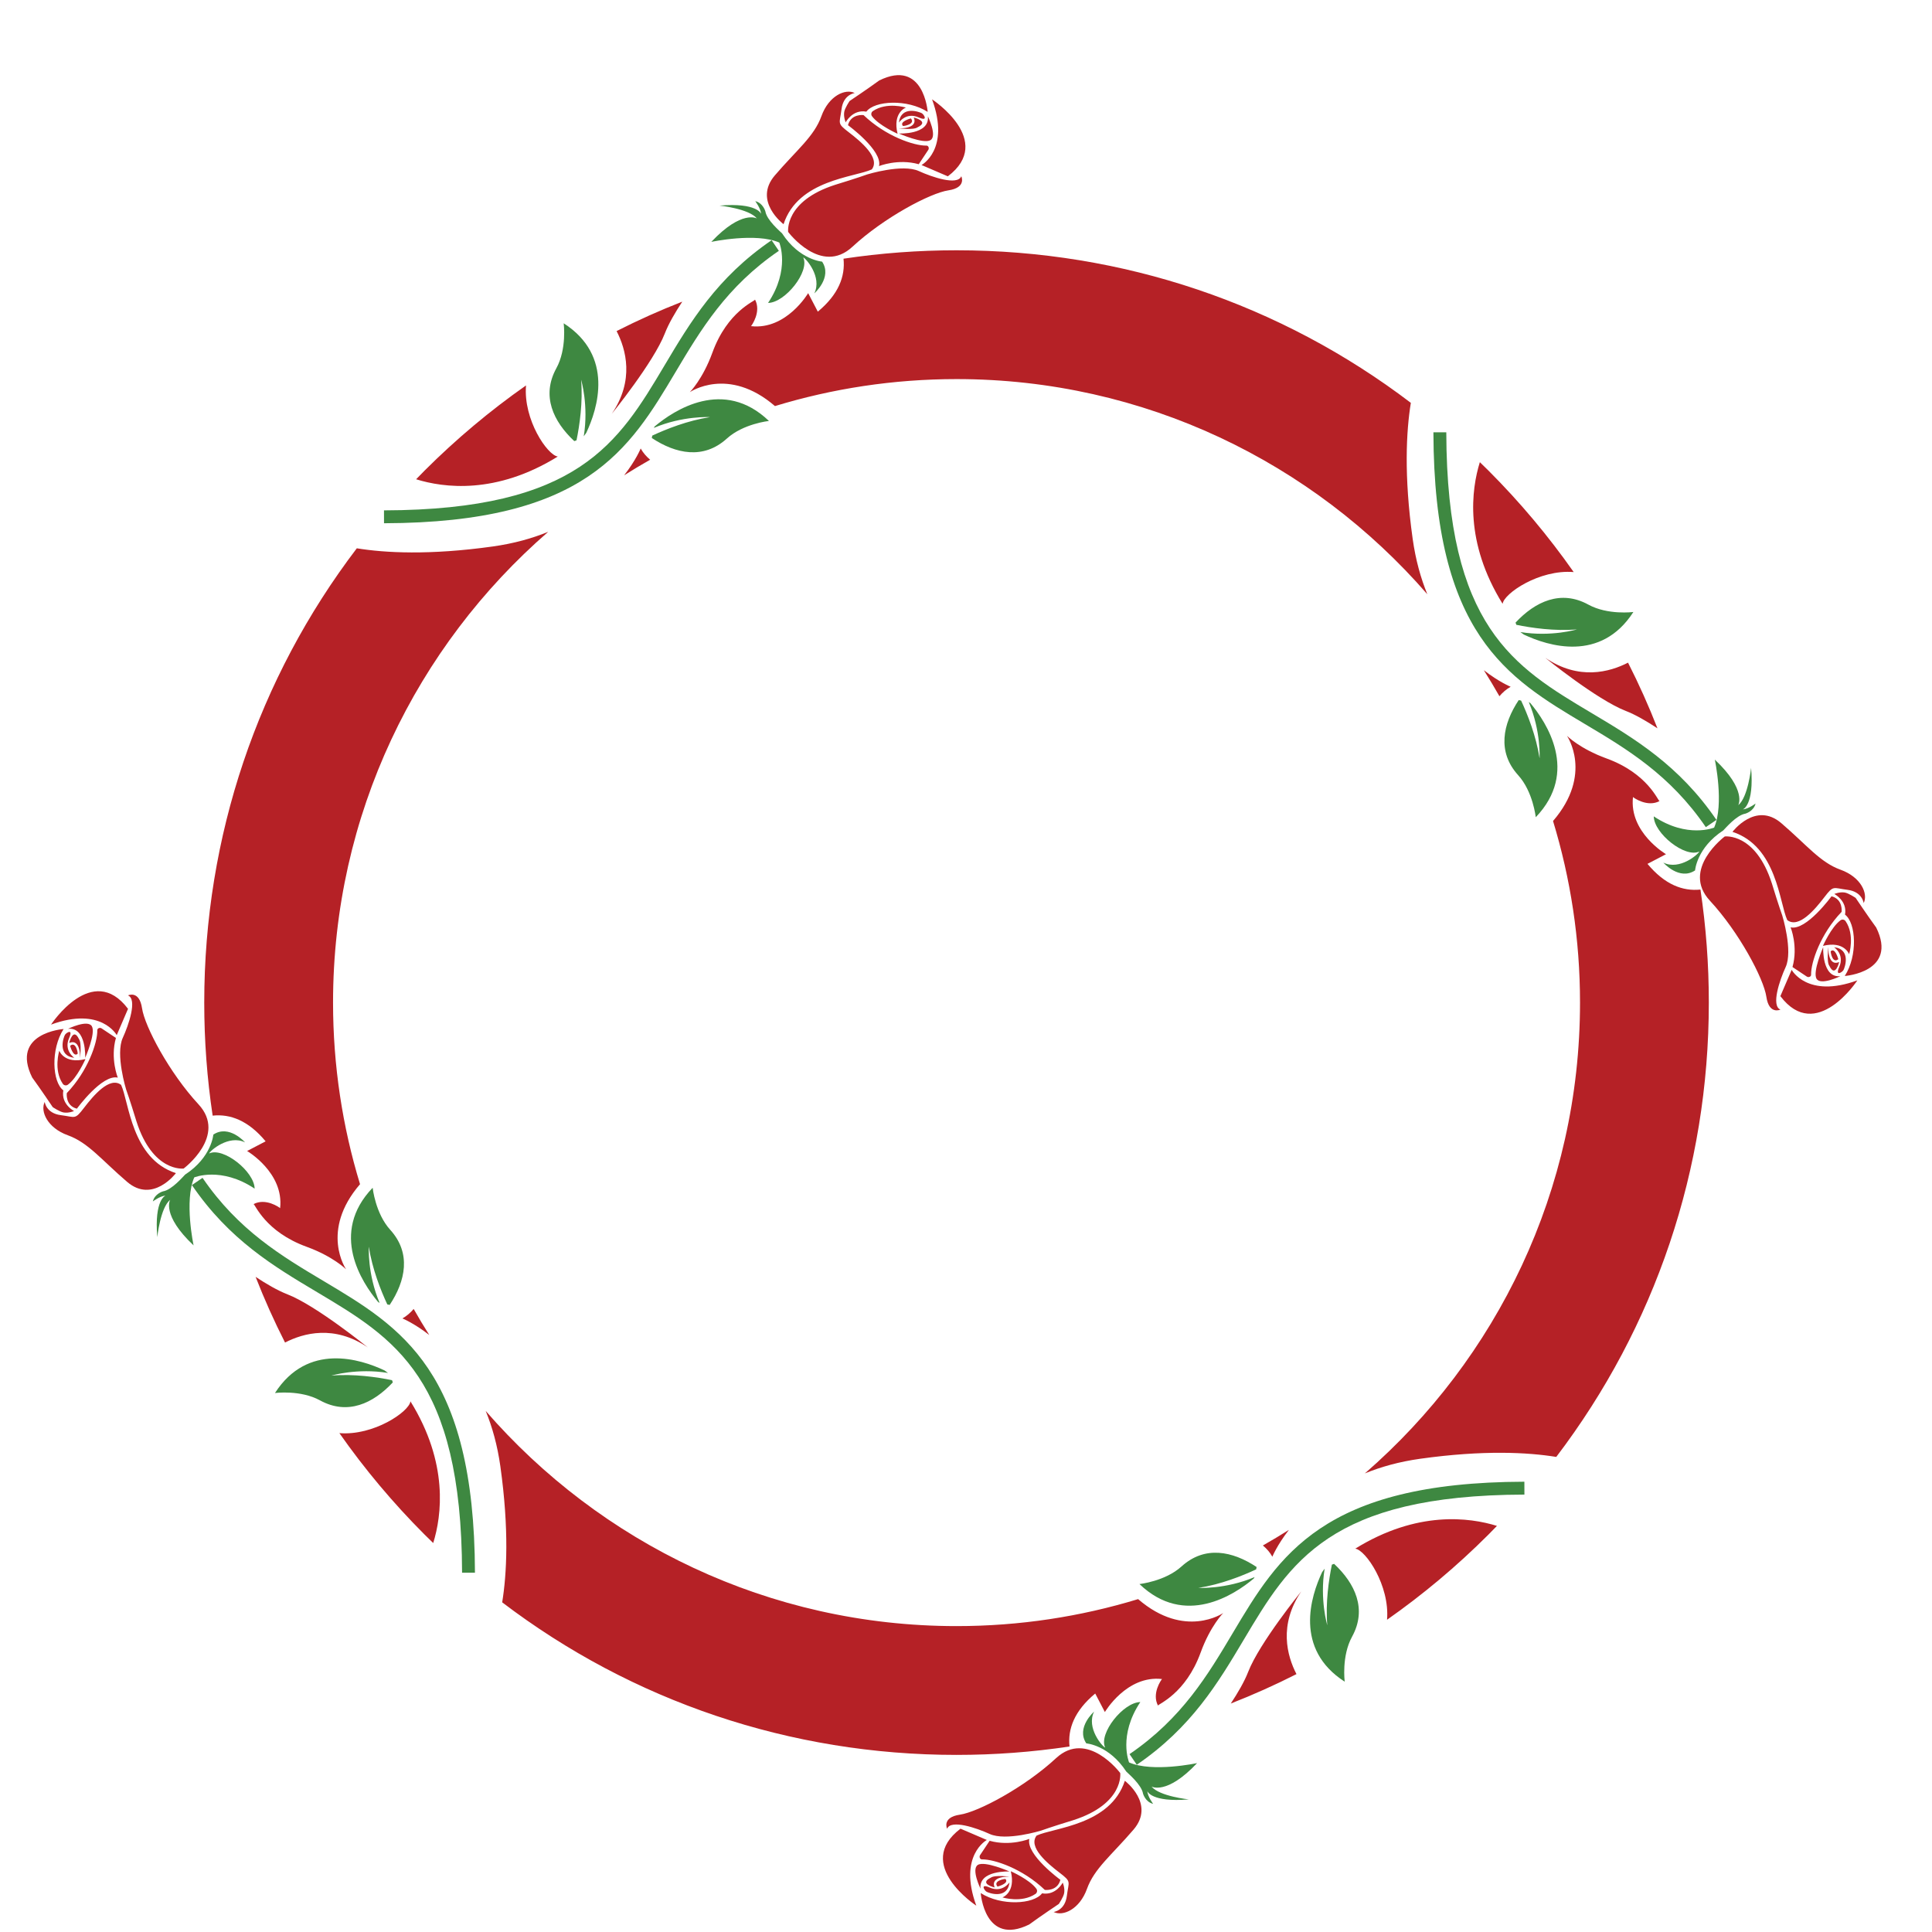 <?xml version="1.0" encoding="utf-8"?>
<!-- Generator: Adobe Illustrator 21.0.0, SVG Export Plug-In . SVG Version: 6.00 Build 0)  -->
<svg version="1.1" id="Calque_3" xmlns="http://www.w3.org/2000/svg" xmlns:xlink="http://www.w3.org/1999/xlink" x="0px" y="0px"
	 viewBox="0 0 600 600" style="enable-background:new 0 0 600 600;" xml:space="preserve">
<style type="text/css">
	.st0{fill:#B52126;}
	.st1{fill:#3E8841;}
</style>
<path class="st0" d="M289.46,30.85c0,0,19.59,12.81,4.9,23.91l-8.17-3.51C286.19,51.25,295.17,46.43,289.46,30.85z M279.15,41.46
	c0,0,7.65,3.36,9.82,2.06s-0.81-7.4-0.81-7.4C288.78,41.92,279.15,41.46,279.15,41.46z M271.08,34.5c-0.52,0.35-0.65,1.07-0.28,1.58
	c2.07,2.86,7.95,5.46,7.95,5.46c-1.63-6.62,2.59-8.13,2.59-8.13S275.4,31.56,271.08,34.5z M262.63,38c0,0,2.1-4.1,6.42-3.33
	c2.58-3.44,12.72-3.98,19.05,0.08c0,0-1.18-16.59-15.05-9.76c-3.59,2.63-9.2,6.38-9.2,6.38s-1.47,2.16-1.67,3.4
	C261.92,36.38,262.63,38,262.63,38z M268.18,35.74c0,0-3.91-0.5-4.83,3.14c0,0,10.78,7.85,9.64,12.7c0,0,5.89-2.39,12.33-0.58
	l2.99-4.49c0.31-0.52,0.01-1.3-0.59-1.29C283.85,45.3,275.01,42.28,268.18,35.74z M270.75,52.61c2.69-3.56-3.32-8.6-7.12-11.51
	c-3.8-2.91-2.87-2.61-2.28-7.21c0.58-4.6,4.11-5,4.11-5c-2.93-1.46-8.08,0.84-10.36,7.18c-2.28,6.34-7.63,10.43-14.47,18.41
	c-6.83,7.99,2.71,15.15,2.71,15.15C247.85,55.8,265.43,55.09,270.75,52.61z M298.54,54.74c-1.18,2.97-9.17,0.23-13.18-1.61
	c-5.09-2.34-16.03,1.04-16.03,1.04s-3.26,1.18-9.92,3.21c-15.89,5.09-14.64,14.65-14.64,14.65s10.2,13.65,19.95,4.61
	c9.76-9.04,24.16-16.7,29.84-17.53C300.25,58.26,298.54,54.74,298.54,54.74z M283.78,36.49c1.49,3.65-4.7,3.37-4.7,3.37
	s4.72,0.58,5.88-0.33C288.81,37.69,283.78,36.49,283.78,36.49z M286.29,35.17c-0.71-0.42-6.47-2.5-7.13,2.91
	c0,0,2.19-3.36,6.16-1.61C288.32,37.81,287,35.6,286.29,35.17z M282.88,36.77c0,0-3.73,0.98-2.46,2.35
	C280.42,39.23,284.45,38.64,282.88,36.77z"/>
<path class="st0" d="M576.82,304.46c0,0-12.81,19.59-23.91,4.9l3.51-8.17C556.41,301.19,561.24,310.17,576.82,304.46z
	 M566.21,294.15c0,0-3.36,7.65-2.06,9.82s7.4-0.81,7.4-0.81C565.74,303.78,566.21,294.15,566.21,294.15z M573.17,286.08
	c-0.35-0.52-1.07-0.65-1.58-0.28c-2.86,2.07-5.46,7.95-5.46,7.95c6.62-1.63,8.13,2.59,8.13,2.59S576.1,290.4,573.17,286.08z
	 M569.66,277.63c0,0,4.1,2.1,3.33,6.42c3.44,2.58,3.98,12.72-0.08,19.05c0,0,16.59-1.18,9.76-15.05c-2.63-3.59-6.38-9.2-6.38-9.2
	s-2.16-1.47-3.4-1.67C571.29,276.92,569.66,277.63,569.66,277.63z M571.93,283.18c0,0,0.5-3.91-3.14-4.83c0,0-7.85,10.78-12.7,9.64
	c0,0,2.39,5.89,0.58,12.33l4.49,2.99c0.52,0.31,1.3,0.01,1.29-0.59C562.37,298.85,565.38,290.01,571.93,283.18z M555.06,285.75
	c3.56,2.69,8.6-3.32,11.51-7.12c2.91-3.8,2.61-2.87,7.21-2.28c4.6,0.58,5,4.11,5,4.11c1.46-2.93-0.84-8.08-7.18-10.36
	c-6.34-2.28-10.43-7.63-18.41-14.47c-7.99-6.83-15.15,2.71-15.15,2.71C551.86,262.85,552.58,280.43,555.06,285.75z M552.93,313.54
	c-2.97-1.18-0.23-9.17,1.61-13.18c2.34-5.09-1.04-16.03-1.04-16.03s-1.18-3.26-3.21-9.92c-5.09-15.89-14.65-14.64-14.65-14.64
	s-13.65,10.2-4.61,19.95c9.04,9.76,16.7,24.16,17.53,29.84S552.93,313.54,552.93,313.54z M571.17,298.78
	c-3.65,1.49-3.37-4.7-3.37-4.7s-0.58,4.72,0.33,5.88C569.98,303.81,571.17,298.78,571.17,298.78z M572.49,301.29
	c0.42-0.71,2.5-6.47-2.91-7.13c0,0,3.36,2.19,1.61,6.16C569.86,303.32,572.07,302,572.49,301.29z M570.9,297.88
	c0,0-0.98-3.73-2.35-2.46C568.44,295.42,569.03,299.45,570.9,297.88z"/>
<path class="st0" d="M303.2,591.82c0,0-19.59-12.81-4.9-23.91l8.17,3.51C306.48,571.41,297.49,576.24,303.2,591.82z M313.52,581.21
	c0,0-7.65-3.36-9.82-2.06c-2.17,1.3,0.81,7.4,0.81,7.4C303.88,580.74,313.52,581.21,313.52,581.21z M321.58,588.17
	c0.52-0.35,0.65-1.07,0.28-1.58c-2.07-2.86-7.95-5.46-7.95-5.46c1.63,6.62-2.59,8.13-2.59,8.13S317.27,591.1,321.58,588.17z
	 M330.04,584.66c0,0-2.1,4.1-6.42,3.33c-2.58,3.44-12.72,3.98-19.05-0.08c0,0,1.18,16.59,15.05,9.76c3.59-2.63,9.2-6.38,9.2-6.38
	s1.47-2.16,1.67-3.4C330.75,586.29,330.04,584.66,330.04,584.66z M324.48,586.93c0,0,3.91,0.5,4.83-3.14c0,0-10.78-7.85-9.64-12.7
	c0,0-5.89,2.39-12.33,0.58l-2.99,4.49c-0.31,0.52-0.01,1.3,0.59,1.29C308.82,577.37,317.65,580.38,324.48,586.93z M321.92,570.06
	c-2.69,3.56,3.32,8.6,7.12,11.51c3.8,2.91,2.87,2.61,2.28,7.21c-0.58,4.6-4.11,5-4.11,5c2.93,1.46,8.08-0.84,10.36-7.18
	c2.28-6.34,7.63-10.43,14.47-18.41c6.83-7.99-2.71-15.15-2.71-15.15C344.82,566.86,327.23,567.58,321.92,570.06z M294.13,567.93
	c1.18-2.97,9.17-0.23,13.18,1.61c5.09,2.34,16.03-1.04,16.03-1.04s3.26-1.18,9.92-3.21c15.89-5.09,14.64-14.65,14.64-14.65
	s-10.2-13.65-19.95-4.61c-9.76,9.04-24.16,16.7-29.84,17.53S294.13,567.93,294.13,567.93z M308.89,586.17
	c-1.49-3.65,4.7-3.37,4.7-3.37s-4.72-0.58-5.88,0.33C303.85,584.98,308.89,586.17,308.89,586.17z M306.38,587.49
	c0.71,0.42,6.47,2.5,7.13-2.91c0,0-2.19,3.36-6.16,1.61C304.34,584.86,305.67,587.07,306.38,587.49z M309.79,585.9
	c0,0,3.73-0.98,2.46-2.35C312.25,583.44,308.21,584.03,309.79,585.9z"/>
<path class="st0" d="M15.85,318.2c0,0,12.81-19.59,23.91-4.9l-3.51,8.17C36.25,321.48,31.43,312.49,15.85,318.2z M26.46,328.52
	c0,0,3.36-7.65,2.06-9.82c-1.3-2.17-7.4,0.81-7.4,0.81C26.92,318.88,26.46,328.52,26.46,328.52z M19.5,336.58
	c0.35,0.52,1.07,0.65,1.58,0.28c2.86-2.07,5.46-7.95,5.46-7.95c-6.62,1.63-8.13-2.59-8.13-2.59S16.56,332.27,19.5,336.58z
	 M23,345.04c0,0-4.1-2.1-3.33-6.42c-3.44-2.58-3.98-12.72,0.08-19.05c0,0-16.59,1.18-9.76,15.05c2.63,3.59,6.38,9.2,6.38,9.2
	s2.16,1.47,3.4,1.67C21.38,345.75,23,345.04,23,345.04z M20.74,339.48c0,0-0.5,3.91,3.14,4.83c0,0,7.85-10.78,12.7-9.64
	c0,0-2.39-5.89-0.58-12.33l-4.49-2.99c-0.52-0.31-1.3-0.01-1.29,0.59C30.3,323.82,27.28,332.65,20.74,339.48z M37.61,336.92
	c-3.56-2.69-8.6,3.32-11.51,7.12c-2.91,3.8-2.61,2.87-7.21,2.28c-4.6-0.58-5-4.11-5-4.11c-1.46,2.93,0.84,8.08,7.18,10.36
	c6.34,2.28,10.43,7.63,18.41,14.47c7.99,6.83,15.15-2.71,15.15-2.71C40.8,359.82,40.09,342.23,37.61,336.92z M39.74,309.13
	c2.97,1.18,0.23,9.17-1.61,13.18c-2.34,5.09,1.04,16.03,1.04,16.03s1.18,3.26,3.21,9.92c5.09,15.89,14.65,14.64,14.65,14.64
	s13.65-10.2,4.61-19.95c-9.04-9.76-16.7-24.16-17.53-29.84C43.26,307.42,39.74,309.13,39.74,309.13z M21.49,323.89
	c3.65-1.49,3.37,4.7,3.37,4.7s0.58-4.72-0.33-5.88C22.69,318.85,21.49,323.89,21.49,323.89z M20.17,321.38
	c-0.42,0.71-2.5,6.47,2.91,7.13c0,0-3.36-2.19-1.61-6.16C22.81,319.34,20.6,320.67,20.17,321.38z M21.77,324.79
	c0,0,0.98,3.73,2.35,2.46C24.23,327.25,23.64,323.21,21.77,324.79z"/>
<path class="st0" d="M404.14,494.2c-7.1,10.42-4.44,20.04-1.51,25.71c-6.65,3.38-13.46,6.42-20.4,9.14c2.18-3.3,4.23-6.8,5.41-9.85
	C391.14,510.2,404.14,494.2,404.14,494.2z M395.14,483.45c0,0,1.45-3.59,5.14-8.33c-2.65,1.68-5.35,3.29-8.08,4.84
	C393.37,480.94,394.39,482.09,395.14,483.45z M193.83,147.61c2.65-1.68,5.35-3.29,8.08-4.84c-1.17-0.98-2.18-2.13-2.94-3.49
	C198.98,139.28,197.53,142.87,193.83,147.61z M206.48,103.53c1.18-3.04,3.23-6.55,5.41-9.85c-6.94,2.71-13.75,5.76-20.4,9.14
	c2.93,5.68,5.59,15.29-1.51,25.71C189.98,128.53,202.98,112.53,206.48,103.53z M465.66,216.22c0.98-1.17,2.13-2.18,3.49-2.94
	c0,0-3.59-1.45-8.33-5.14C462.49,210.79,464.11,213.48,465.66,216.22z M488.72,177.66c-7.81-11.14-16.64-21.68-26.45-31.5
	c-0.89-0.89-1.79-1.75-2.69-2.63c-2.63,8.48-4.83,24.79,7.07,44C467.04,184.32,478.06,176.78,488.72,177.66z M504.89,220.78
	c3.05,1.18,6.55,3.23,9.85,5.41c-2.71-6.94-5.76-13.75-9.14-20.4c-5.68,2.93-15.29,5.59-25.71-1.51
	C479.89,204.28,495.89,217.28,504.89,220.78z M240.67,126.11c17.85-5.44,36.78-8.38,56.39-8.38c58.31,0,110.68,25.91,146.21,66.82
	c-2.02-4.93-3.63-10.63-4.55-17.19c-2.76-19.72-1.99-33.5-0.57-42.25c-40.4-30.73-89.46-47.38-141.09-47.38
	c-11.86,0-23.58,0.88-35.1,2.61c0.58,5.47-1.52,11.08-7.98,16.45l-3-5.75c0,0-6.75,11.5-17.75,10.25c0.25-0.25,3.25-4.5,1.25-8.25
	c0,0.5-8.55,3.57-13.25,16.5c-3,8.25-7,12.25-7,12.25S226.13,113.57,240.67,126.11z M420.89,480.95c3.21,0.4,10.75,11.41,9.87,22.08
	c11.14-7.81,21.68-16.64,31.5-26.46c0.89-0.89,1.75-1.79,2.63-2.69C456.41,471.25,440.1,469.05,420.89,480.95z M353.45,496.62
	c-17.85,5.44-36.78,8.38-56.39,8.38c-58.31,0-110.69-25.91-146.22-66.82c2.02,4.93,3.63,10.63,4.55,17.19
	c2.76,19.72,1.99,33.5,0.57,42.25c40.4,30.73,89.46,47.38,141.09,47.38c11.86,0,23.58-0.88,35.1-2.61
	c-0.58-5.47,1.52-11.08,7.98-16.45l3,5.75c0,0,6.75-11.5,17.75-10.25c-0.25,0.25-3.25,4.5-1.25,8.25c0-0.5,8.55-3.57,13.25-16.5
	c3-8.25,7-12.25,7-12.25S367.99,509.16,353.45,496.62z M105.4,445.07c7.81,11.14,16.64,21.68,26.45,31.5
	c0.89,0.89,1.79,1.75,2.69,2.63c2.63-8.48,4.83-24.79-7.07-44C127.08,438.4,116.06,445.94,105.4,445.07z M528.09,276.26
	c-5.47,0.58-11.08-1.52-16.45-7.98l5.75-3c0,0-11.5-6.75-10.25-17.75c0.25,0.25,4.5,3.25,8.25,1.25c-0.5,0-3.57-8.55-16.5-13.25
	c-8.25-3-12.25-7-12.25-7s8.21,11.9-4.33,26.44c5.44,17.85,8.38,36.78,8.38,56.39c0,58.31-25.91,110.69-66.82,146.22
	c4.93-2.02,10.63-3.63,17.19-4.55c19.72-2.76,33.5-1.99,42.25-0.57c30.73-40.4,47.38-89.46,47.38-141.09
	C530.7,299.5,529.81,287.78,528.09,276.26z M89.23,401.95c-3.04-1.18-6.55-3.23-9.85-5.41c2.71,6.94,5.76,13.75,9.14,20.4
	c5.68-2.93,15.29-5.59,25.71,1.51C114.23,418.45,98.23,405.45,89.23,401.95z M95.23,387.2c8.25,3,12.25,7,12.25,7
	s-8.21-11.9,4.33-26.44c-5.44-17.85-8.38-36.78-8.38-56.39c0-58.31,25.91-110.68,66.82-146.21c-4.93,2.02-10.63,3.63-17.19,4.55
	c-19.72,2.76-33.5,1.99-42.25,0.57c-30.73,40.4-47.38,89.46-47.38,141.09c0,11.86,0.88,23.58,2.61,35.1
	c5.47-0.58,11.08,1.52,16.45,7.98l-5.75,3c0,0,11.5,6.75,10.25,17.75c-0.25-0.25-4.5-3.25-8.25-1.25
	C79.23,373.95,82.3,382.5,95.23,387.2z M173.23,141.78c-3.21-0.4-10.75-11.41-9.87-22.08c-11.14,7.81-21.68,16.64-31.5,26.45
	c-0.89,0.89-1.75,1.79-2.63,2.69C137.71,151.48,154.02,153.68,173.23,141.78z M124.98,409.45c0,0,3.59,1.45,8.33,5.14
	c-1.68-2.65-3.29-5.35-4.84-8.08C127.48,407.67,126.33,408.69,124.98,409.45z"/>
<path class="st1" d="M252.89,91.11c2.51-5.09-2.66-10.94-3.44-11.16c2.09,4.36-5.6,14.05-10.92,14.13
	c6.95-10.43,3.49-18.75,3.49-18.75c-7.27-3.18-21.12-0.21-21.12-0.21c9.48-10.06,14.16-7.27,14.16-7.27c-2.46-3.06-11.6-4-11.6-4
	c11.71-0.98,12.91,2.57,12.91,2.57c-0.17-1.79-1.82-3.95-1.82-3.95c2.43,0.57,3.14,3.17,3.14,3.17c0.45,2.76,4.6,6.23,5.2,6.85
	c5.38,8.25,12.42,8.76,12.42,8.76C258.56,86.15,252.89,91.11,252.89,91.11z M241.88,77.9l-2.25-3.3
	c-17.01,11.61-25.26,25.46-33.24,38.86c-14.34,24.08-26.73,44.88-87.14,45.04l0.01,4c62.67-0.17,76.22-22.91,90.56-46.99
	C217.58,102.48,225.6,89.01,241.88,77.9z M178.35,136.99l0.69-0.24c0.96-4.68,2.01-11.82,1.43-18.82c0,0,2.39,7.96,0.82,17.57
	l0.78-1.08c3.54-7.49,8.75-23.88-7.01-34.02c0,0,1.03,7.95-2.29,13.98C168.07,122.95,171.82,130.89,178.35,136.99z M203.32,132.43
	l-0.28,0.46c9.05-3.83,17.45-3.35,17.45-3.35c-6.92,1.06-13.59,3.72-17.92,5.74l-0.15,0.74c7.46,4.94,16.06,6.75,23.31,0.18
	c5.1-4.63,13.07-5.47,13.07-5.47C224.71,117.22,209.32,127.39,203.32,132.43z"/>
<path class="st1" d="M516.56,267.89c5.09,2.51,10.94-2.66,11.16-3.44c-4.36,2.09-14.05-5.6-14.13-10.92
	c10.43,6.95,18.75,3.49,18.75,3.49c3.18-7.27,0.21-21.12,0.21-21.12c10.06,9.48,7.27,14.16,7.27,14.16c3.06-2.46,4-11.6,4-11.6
	c0.98,11.71-2.57,12.91-2.57,12.91c1.79-0.17,3.95-1.82,3.95-1.82c-0.57,2.43-3.17,3.14-3.17,3.14c-2.76,0.45-6.23,4.6-6.85,5.2
	c-8.25,5.38-8.76,12.42-8.76,12.42C521.52,273.56,516.56,267.89,516.56,267.89z M529.76,256.88l3.3-2.25
	c-11.61-17.01-25.46-25.26-38.86-33.24c-24.08-14.34-44.88-26.73-45.04-87.14l-4,0.01c0.17,62.67,22.91,76.22,46.99,90.56
	C505.19,232.58,518.65,240.6,529.76,256.88z M470.67,193.35l0.24,0.69c4.68,0.96,11.82,2.01,18.82,1.43c0,0-7.96,2.39-17.57,0.82
	l1.08,0.78c7.49,3.54,23.88,8.75,34.02-7.01c0,0-7.95,1.03-13.98-2.29C484.72,183.07,476.77,186.82,470.67,193.35z M475.24,218.32
	l-0.46-0.28c3.83,9.05,3.35,17.45,3.35,17.45c-1.06-6.92-3.72-13.59-5.74-17.92l-0.74-0.15c-4.94,7.46-6.75,16.06-0.18,23.31
	c4.63,5.1,5.47,13.07,5.47,13.07C490.45,239.71,480.27,224.32,475.24,218.32z"/>
<path class="st1" d="M339.78,531.56c-2.51,5.09,2.66,10.94,3.44,11.16c-2.09-4.36,5.6-14.05,10.92-14.13
	c-6.95,10.43-3.49,18.75-3.49,18.75c7.27,3.18,21.12,0.21,21.12,0.21c-9.48,10.06-14.16,7.27-14.16,7.27c2.46,3.06,11.6,4,11.6,4
	c-11.71,0.98-12.91-2.57-12.91-2.57c0.17,1.79,1.82,3.95,1.82,3.95c-2.43-0.57-3.14-3.17-3.14-3.17c-0.45-2.76-4.6-6.23-5.2-6.85
	c-5.38-8.25-12.42-8.76-12.42-8.76C334.1,536.52,339.78,531.56,339.78,531.56z M350.79,544.76l2.25,3.3
	c17.01-11.61,25.26-25.46,33.24-38.86c14.34-24.08,26.73-44.88,87.14-45.04l-0.01-4c-62.67,0.17-76.22,22.91-90.56,46.99
	C375.09,520.19,367.07,533.65,350.79,544.76z M414.32,485.67l-0.69,0.24c-0.96,4.68-2.01,11.82-1.43,18.82c0,0-2.39-7.96-0.82-17.57
	l-0.78,1.08c-3.54,7.49-8.75,23.88,7.01,34.02c0,0-1.03-7.95,2.29-13.98C424.6,499.72,420.85,491.77,414.32,485.67z M389.35,490.24
	l0.28-0.46c-9.05,3.83-17.45,3.35-17.45,3.35c6.92-1.06,13.59-3.72,17.92-5.74l0.15-0.74c-7.46-4.94-16.06-6.75-23.31-0.18
	c-5.1,4.63-13.07,5.47-13.07,5.47C367.95,505.45,383.34,495.27,389.35,490.24z"/>
<path class="st1" d="M76.11,354.78c-5.09-2.51-10.94,2.66-11.16,3.44c4.36-2.09,14.05,5.6,14.13,10.92
	c-10.43-6.95-18.75-3.49-18.75-3.49c-3.18,7.27-0.21,21.12-0.21,21.12c-10.06-9.48-7.27-14.16-7.27-14.16c-3.06,2.46-4,11.6-4,11.6
	c-0.98-11.71,2.57-12.91,2.57-12.91c-1.79,0.17-3.95,1.82-3.95,1.82c0.57-2.43,3.17-3.14,3.17-3.14c2.76-0.45,6.23-4.6,6.85-5.2
	c8.25-5.38,8.76-12.42,8.76-12.42C71.15,349.1,76.11,354.78,76.11,354.78z M62.9,365.79l-3.3,2.25
	c11.61,17.01,25.46,25.26,38.86,33.24c24.08,14.34,44.88,26.73,45.04,87.14l4-0.01c-0.17-62.67-22.91-76.22-46.99-90.56
	C87.48,390.09,74.01,382.07,62.9,365.79z M121.99,429.32l-0.24-0.69c-4.68-0.96-11.82-2.01-18.82-1.43c0,0,7.96-2.39,17.57-0.82
	l-1.08-0.78c-7.49-3.54-23.88-8.75-34.02,7.01c0,0,7.95-1.03,13.98,2.29C107.95,439.6,115.89,435.85,121.99,429.32z M117.43,404.35
	l0.46,0.28c-3.83-9.05-3.35-17.45-3.35-17.45c1.06,6.92,3.72,13.59,5.74,17.92l0.74,0.15c4.94-7.46,6.75-16.06,0.18-23.31
	c-4.63-5.1-5.47-13.07-5.47-13.07C102.22,382.95,112.39,398.34,117.43,404.35z"/>
</svg>
